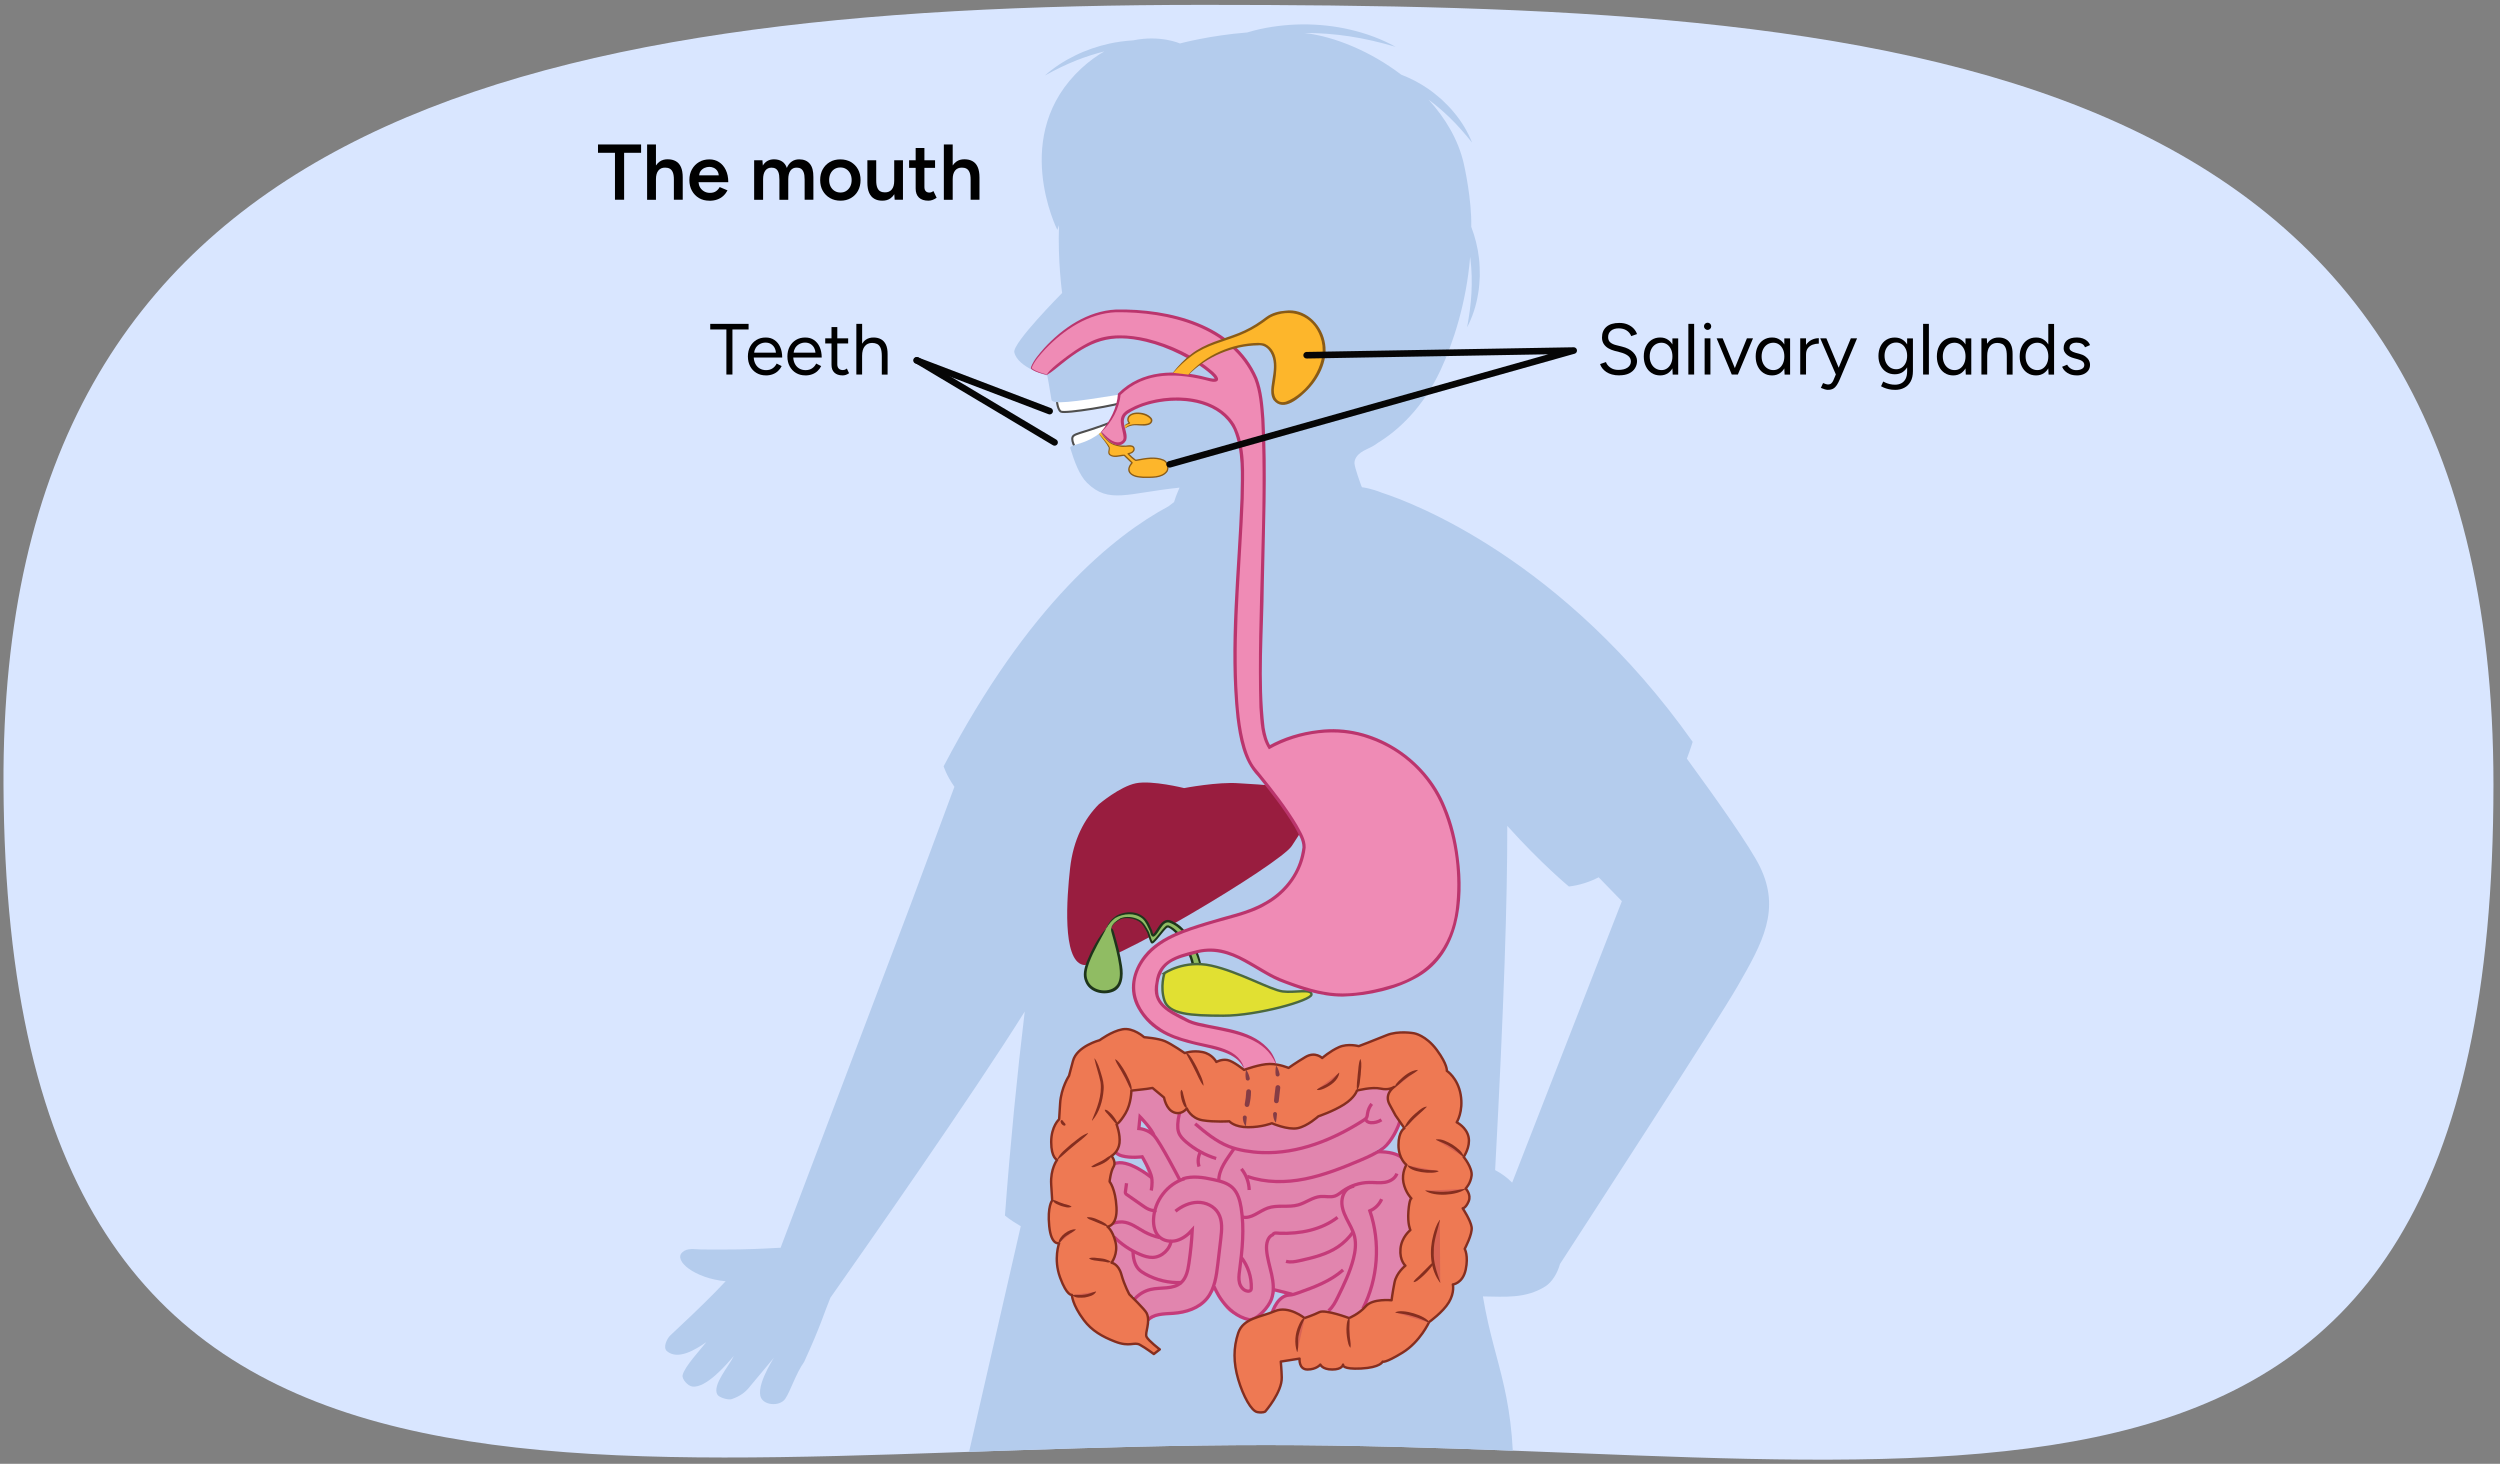 <?xml version="1.0" encoding="UTF-8"?><svg id="a" xmlns="http://www.w3.org/2000/svg" width="760" height="445" xmlns:xlink="http://www.w3.org/1999/xlink" viewBox="0 0 760 445"><rect x="0" y="0" width="760" height="445" fill="#808080" stroke="none"/><defs><clipPath id="b"><path d="M1.06,238.63c1.14,249.04,174.93,200.67,383.96,200.67s372.85,52.12,372.99-200.67C758.12,13.93,574.84,1.48,365.82,1.48S.14,37.28,1.06,238.63Z" fill="#d9e6ff"/></clipPath></defs><path d="M1.06,238.63c1.14,249.04,174.93,200.67,383.96,200.67s372.85,52.12,372.99-200.67C758.12,13.93,574.84,1.48,365.82,1.48S.14,37.28,1.06,238.63Z" fill="#d9e6ff"/><g clip-path="url(#b)"><path d="M327.48,137.16s-1.99-2.96-1.4-4.31,4.14-1.14,16.64-6.49c2.27.16,2.49,5.41,2.49,5.41l-17.73,5.4Z" fill="#fff" stroke="#4f4f4f" stroke-miterlimit="10" stroke-width=".64"/><path d="M321.23,120.92s.07,3.45,1.27,4.2,17.99-2.02,19.86-3.15-.67-5.17-.67-5.17l-20.46,4.12Z" fill="#fff" stroke="#4f4f4f" stroke-miterlimit="10" stroke-width=".64"/><path d="M535,263.44c-2.85-5.84-12.75-19.89-22.19-32.81,1.18-3.13,1.76-5.11,1.76-5.11-39.48-55.73-85.53-72.83-94.42-75.71-3.29-1.32-5.6-1.63-6.12-1.69-.09-.22-.18-.43-.28-.64,0,0-1.97-5.38-1.99-6.68-.02-1.3.86-2.46,1.92-3.22,1.06-.75,2.3-1.2,3.45-1.82.62-.33,1.2-.72,1.75-1.14,6.05-3.7,13.72-10.57,19.13-22.28,3.64-7.87,7.74-19.99,8.92-34.26.03.24.07.48.09.72.41,3.41.48,6.85.3,10.3-.17,3.46-.69,6.9-1.32,10.41,1.65-3.16,2.78-6.63,3.34-10.19.34-1.78.42-3.59.52-5.39,0-1.81-.04-3.62-.25-5.43-.37-3.27-1.18-6.49-2.35-9.55.2-8.27-2.14-18.64-2.27-19.22-1.66-7.22-5.57-13.79-10.7-19.43,2.18,1.6,4.24,3.36,6.2,5.24,2.51,2.39,4.77,5.03,7.02,7.8-1.31-3.32-3.2-6.44-5.53-9.19-1.12-1.42-2.44-2.66-3.74-3.92-1.37-1.19-2.77-2.34-4.27-3.36-2.49-1.7-5.19-3.09-8.01-4.18-9.26-7.05-20.24-11.62-29.46-12.67,4.56-.02,9.13.34,13.66,1.01,4.73.72,9.42,1.82,14.09,3.2-4.26-2.38-8.92-4.08-13.71-5.2-4.79-1.14-9.73-1.64-14.67-1.62-4.93.07-9.87.65-14.64,1.87-.7.18-1.39.39-2.09.59-11.48.91-20.43,3.34-20.43,3.34,0,0-5.93-2.65-14.18-.95-2.43.15-4.85.47-7.23.98-3.62.81-7.16,2-10.48,3.64-3.32,1.62-6.45,3.64-9.18,6.09,3.2-1.79,6.45-3.38,9.8-4.7,2.71-1.05,5.48-1.94,8.29-2.65-2.25,1.28-4.57,2.95-6.91,5.09-21.99,20.23-7.39,49.18-7.39,49.18l.51-1.45c-.42,10.87.95,20.63.95,20.63,0,0-15.19,15.27-14.54,18.04,1.12,4.75,10.03,7.08,10.03,7.08,0,0,.76,3.96,1.26,7.32.23,1.49,6.31.76,20.45-1.51-2.11,15.87-15.29,14.42-14.73,16.23,1.23,3.97,2.74,8.23,5.09,10.54,6.62,6.52,12.21,3.13,28.13,1.47-.71,1.64-1.16,2.86-1.16,2.86-.19.51-.35,1.03-.51,1.54-.56.41-1.13.84-1.69,1.28-16.44,8.83-42.58,29.76-68.35,79.03,0,0,.74,2.59,3.27,6.24l-13.34,35.9-39.5,104.23c-.1,0-.2,0-.3,0-.04,0-6.65.41-12.31.5-2.77.04-8.61.07-11.41.02-2.22-.04-4.35-.56-5.88.88-2.71,2.53,3.76,7.89,13.2,8.78-1.24,1.26-2.42,2.55-3.57,3.71-4.17,4.2-8.94,8.73-13.23,12.73-1.06.99-2.37,3.72-1.02,4.84,3.37,2.79,8.7-.52,11.94-2.78-1.69,2.2-6.67,7.49-7.21,10.06-.25,1.17,1.57,3.31,3.04,3.46,4.1.41,10.01-6.32,12.53-9.33-1.23,2.82-6.75,8.92-4.97,11.8.56.91,3.33,1.67,4.29,1.35,2.53-.86,4.26-2.07,5.8-4.12.14-.18,6.7-8.01,6.83-8.19,1.52-2.04-4.83,6.79-3.9,11.26.62,3,5.86,3.42,7.56.97,1.65-2.4,3.1-7.44,5.78-11.28,5.21-11.37,5.84-14.33,7.97-19.47,9.69-13.78,43.56-62.14,59.08-87.01-2.3,19.07-4.35,39.77-6.02,62.03,0,0,1.51,1.31,4.81,3.24l-18.43,80.45c8.63.63,17.27,1.27,25.9,1.93,17.06,1.31,34.11,2.68,51.16,4.07,0-.09.01-.19.02-.28,16.86.7,32.57.34,50.25,1.5,19.7,1.3,34.04-3.05,40.77-2.52,1.21-34.33-5.44-41.52-9.18-63.81,6.77.09,13.05.72,19.01-3.07,1.97-1.26,3.62-3.88,4.43-6.8,6.59-10.15,47.79-73.64,54.06-84.57,7.54-13.13,13.11-23.11,6.7-36.23ZM459.7,359.52c-1.48-1.5-3.26-2.81-5.18-3.81,2.7-50.18,3.73-82.55,3.69-104.41,0,0,0,0,0,0h0c0-.08,0-.16,0-.24,10.42,11.59,18.74,18.44,18.74,18.44,3.23-.38,6.24-1.37,9.05-2.8l7.05,7.26-33.35,85.55Z" fill="#b4cced"/><g id="c"><path d="M425.5,351.67c-1.89-1.35-7.94-1.35-7.94-1.35,0,0,5.86-3.47,7.18-6.36,1.32-2.89.54-14.55.54-14.55,0,0-4.79.77-8,0-3.21-.77-5.77,2.22-7.28,4.15-1.51,1.93-10.21,5.78-16.45,7.71-6.24,1.93-24.95-1.54-27.22-2.89-2.27-1.35-6.24-3.85-7.37-1.93-1.13,1.93-.67,2.62-.67,2.62,0,0-3-8.66-9.16-9.18-2.46-.21-5.86-.19-5.86-.19-1.7,2.31-5.29,9.25-5.1,15.8.19,6.55,5.1,6.55,5.1,6.55l3.97-.39,1.89,5.59s-6.43-4.24-9.07-3.85c-2.65.39-3.21,1.73-4.54,5.01-1.32,3.28-3.59,11.18-1.32,13.1,2.27,1.93,4.35,5.97,4.35,5.97,0,0-3.02,7.71-1.7,12.14s7.94,4.43,7.94,4.43c0,0-.38,2.12,1.13,4.24,1.51,2.12,3.4,3.28,3.4,3.28,0,0,3.21-2.31,4.35-2.12s6.62.19,10.96-2.7c4.35-2.89,4.92-5.97,4.92-5.97,0,0,1.7,7.71,5.86,8.86s5.67,2.31,8.7-.77c3.02-3.08,3.59-6.74,3.59-6.74l3.02.96-3.4,4.82-1.89,4.82,6.24.58,4.34-.85,15.5-.49s10.02-3.66,13.42-7.52c3.4-3.85,4.35-31.99,4.35-35.65s-1.89-5.78-3.78-7.13ZM350.28,344.73c-.76-.09-1.2-.8-1.91-1.1-.22-.09-.83-.16-1.03-.29-.62-.42-.99.53-1.13-.27-.2-1.18.09-2.41.36-3.55.14-.57,4.1,4.56,4.22,5.7.03.26-.27-.45-.52-.48Z" fill="#e185ae"/><path d="M358.63,358.66s-5.93-11.46-7.83-13.45c-1.91-1.99-4.59-2.15-4.59-2.15l.36-3.55s3.55,3.6,4.36,5.88" fill="none" stroke="#c53b7a" stroke-miterlimit="10"/><path d="M337.81,347.81s.46,2.79,3.19,3.56c2.74.77,6.23.3,6.23.3,0,0,2.58,4.35,2.89,6.37.3,2.01-.15,3.87-.15,3.87" fill="none" stroke="#c53b7a" stroke-miterlimit="10"/><path d="M360.12,358.31c-5.23,1.57-9.21,6.75-9.44,12.31-.08,1.89.3,3.92,1.62,5.26,1.37,1.39,3.53,1.74,5.39,1.24s3.46-1.76,4.76-3.21c-.18,3.42-.53,6.83-1.03,10.21-.31,2.1-.78,4.35-2.33,5.76-2.41,2.2-6.15,1.38-9.3,2.11-1.89.44-3.64,1.5-4.92,2.98" fill="none" stroke="#c53b7a" stroke-miterlimit="10"/><path d="M359.54,358.35c3.02-.94,6.22-.44,9.3.24,2.1.46,4.32.99,5.88,2.5,1.59,1.54,2.22,3.84,2.58,6.05,1.02,6.33.36,12.8-.48,19.16-.17,1.25-.33,2.54,0,3.76.33,1.22,1.29,2.35,2.53,2.45.35.03.74-.06.92-.36.1-.17.11-.38.12-.57.1-3.36-1.01-6.74-3.07-9.37" fill="none" stroke="#c53b7a" stroke-miterlimit="10"/><path d="M357.34,368.21c1.93-1.55,4.29-2.66,6.75-2.7,2.46-.04,5.01,1.14,6.27,3.29,1.34,2.28,1.07,5.14.76,7.78-.3,2.55-.6,5.1-.9,7.65-.43,3.67-.95,7.55-3.23,10.41-2.45,3.07-6.5,4.35-10.38,4.61-2.81.19-6.04.11-7.9,2.27" fill="none" stroke="#c53b7a" stroke-miterlimit="10"/><path d="M344.41,380.34c.08,1.93.41,3.99,1.68,5.42.58.65,1.32,1.12,2.08,1.54,3.36,1.87,7.24,2.78,11.07,2.59" fill="none" stroke="#c53b7a" stroke-miterlimit="10"/><path d="M338.69,376.04c2.27,2.26,4.97,4.07,7.91,5.31,1.21.51,2.49.93,3.79.9,2.81-.06,5.39-2.48,5.69-5.33" fill="none" stroke="#c53b7a" stroke-miterlimit="10"/><path d="M337.22,372.19c1.31-.4,2.65-.8,4.02-.71,2.44.16,4.49,1.82,6.65,3,1.45.79,3,1.37,4.6,1.73" fill="none" stroke="#c53b7a" stroke-miterlimit="10"/><path d="M342.47,359.7c-.11.85-.22,1.69-.34,2.54-.02.17-.04.34.02.5.07.19.24.31.4.42,1.55,1.09,3.1,2.17,4.66,3.26.63.44,1.28.89,1.99,1.2.51.22,1.06.36,1.61.42.12.01.27.05.3.17s-.23.13-.17.03" fill="none" stroke="#c53b7a" stroke-miterlimit="10"/><path d="M359.62,335.77c-.95,1.87-1.5,3.95-1.58,6.06-.03.81,0,1.64.27,2.4.41,1.19,1.33,2.11,2.27,2.92,2.67,2.29,5.79,4.01,9.13,5.04" fill="none" stroke="#c53b7a" stroke-miterlimit="10"/><path d="M365.17,349.83c-.93,1.38-1.18,3.22-.65,4.81" fill="none" stroke="#c53b7a" stroke-miterlimit="10"/><path d="M363.32,341.63c3.15,2.66,6.38,5.36,10.2,6.87,1.6.63,3.27,1.04,4.95,1.34,1.73.3,3.48.49,5.23.55,10.94.4,21.61-3.9,30.86-9.86.33-.21.67-.44.87-.78.21-.37.24-.81.3-1.23.16-1.07.6-2.1,1.28-2.94" fill="none" stroke="#c53b7a" stroke-miterlimit="10"/><path d="M415.29,340.22c-.05.67.76,1.04,1.42,1.08,1.14.07,2.29-.24,3.25-.87" fill="none" stroke="#c53b7a" stroke-miterlimit="10"/><path d="M425.78,339.91c-.46,2.74-2.93,7.28-5.1,8.97-2.17,1.69-4.71,2.8-7.23,3.87-5.44,2.3-10.97,4.5-16.75,5.65-5.78,1.15-11.88,1.2-17.46-.75,0,0-.02,0-.03,0" fill="none" stroke="#c53b7a" stroke-miterlimit="10"/><path d="M377.38,355.33c1.46,1.79,2.31,4.1,2.38,6.43" fill="none" stroke="#c53b7a" stroke-miterlimit="10"/><path d="M377.63,369.96c2.69.73,5.1-1.76,7.73-2.7,2.96-1.06,6.29-.12,9.31-.97,2.34-.65,4.37-2.35,6.79-2.55,1.47-.12,3,.33,4.4-.16.83-.29,1.52-.89,2.24-1.41,2.35-1.7,5.2-2.65,8.08-2.7,1.59-.03,3.19.22,4.77-.03s3.18-1.14,3.71-2.67" fill="none" stroke="#c53b7a" stroke-miterlimit="10"/><path d="M369.08,390.97c0,.26,3.24,8.57,10.65,10.22,2.49.12,5.96-3.88,6.81-6.28.85-2.4.57-5.05.03-7.53-.54-2.48-1.35-4.93-1.53-7.47-.13-1.76.27-3.88,1.87-4.56.42-.74,1.22-.47,2.06-.44,6.21.22,12.69-1.01,17.64-4.83" fill="none" stroke="#c53b7a" stroke-miterlimit="10"/><path d="M390.95,383.44c1.34.39,2.78.1,4.15-.2,4.06-.9,8.2-1.88,11.67-4.22,1.79-1.21,3.35-2.76,4.59-4.54" fill="none" stroke="#c53b7a" stroke-miterlimit="10"/><path d="M386.59,400.33c-.11.07-.21.13-.32.2.75-2.96,2.54-6.67,5.7-6.83.95-.05,1.87-.37,2.77-.7,4.8-1.72,9.74-3.52,13.56-6.94" fill="none" stroke="#c53b7a" stroke-miterlimit="10"/><path d="M403.87,398.47c1.33-1.11,2.13-2.73,2.9-4.3,1.83-3.74,3.66-7.51,4.68-11.56.55-2.16.85-4.45.35-6.63-.46-2-1.58-3.77-2.49-5.61-.91-1.84-1.66-3.89-1.29-5.92.36-2.02,1.47-3.48,3.63-3.87" fill="none" stroke="#c53b7a" stroke-miterlimit="10"/><path d="M420.02,364.54c-.69,1.59-2,2.9-3.58,3.56,3.29,9.65,2.5,20.67-2.13,29.74" fill="none" stroke="#c53b7a" stroke-miterlimit="10"/><path d="M375.15,349.16c-2.16,3.32-4.72,6.13-4.66,10.12" fill="none" stroke="#c53b7a" stroke-miterlimit="10"/><path d="M350.12,358.04s-7.39-6.12-11.47-4.21" fill="none" stroke="#c53b7a" stroke-miterlimit="10"/><line x1="392.8" y1="393.45" x2="387.19" y2="392.05" fill="none" stroke="#c53b7a" stroke-miterlimit="10"/><path d="M427.32,353.32s-1.02-3.31-8.66-3.19" fill="none" stroke="#c53b7a" stroke-miterlimit="10"/></g><path id="d" d="M334.09,244.46c-4.4,4.4-7.82,10.75-8.79,19.54-.98,8.79-2.44,27.84,3.91,29.31s60.08-30.77,63.5-36.15c3.42-5.37,6.35-8.79,4.88-13.68-1.47-4.88-14.65-4.88-21-5.37-6.35-.49-16.61,1.47-16.61,1.47,0,0-9.77-2.44-14.65-1.47-4.88.98-11.23,6.35-11.23,6.35Z" fill="#991d3f"/><path id="e" d="M337.9,282.15c.06-1.39,2.84-2.9,2.84-2.9,0,0,2.47-.99,5.36.51,1.21.52,2.08,2.08,2.94,3.69.13.25.92,3.11,1.2,3.1.54-.02,2.11-2.24,2.32-2.45.81-.85,1.4-1.79,2.1-2.37.16-.13.57-.09.57-.09.52.27.99.52,1.38.79.77.54,1.43,1.33,2.06,2.16,1.29,1.65,2.22,3.46,2.98,5.36.38.94.71,1.9.94,2.86.22.94.38,1.95.25,2.74-.33,1.51-1.98,3.17-3.59,4.34l-4.6,3.35,5.64-1.7c2.15-.65,4.56-1.07,6.91-1.31,2.37-.22,4.78-.24,7.14-.02,2.36.23,4.7.78,6.99,1.44,2.28.7,6.76,2.56,6.76,2.56h.05c2.31.28,2.46-.16.2-.61-2.07-1.2-4.26-2.2-6.55-3.04-2.31-.83-4.71-1.52-7.22-1.86-2.51-.36-5.04-.42-7.56-.24-1.22.09-2.42.22-3.62.41.73-.85,1.39-1.8,1.62-3.04.17-1.27-.06-2.35-.31-3.42-.27-1.07-.63-2.09-1.05-3.1-.84-1.99-1.96-3.96-3.39-5.69-.7-.86-1.46-1.77-2.57-2.48-.55-.35-1.11-.6-1.61-.84l-.21-.1c-.13-.05-.24-.11-.39-.13-.28-.08-.6-.06-.87,0-.53.14-.85.39-1.11.61-.96.91-2.49,3.91-2.97,3.7s-.56-1.29-.58-1.33c-.09-.15-.94-2.11-1.62-3.12-1.93-2.88-6.54-2.93-9.58-.97-.31.17-1.26,1.33-1.45,1.56-.37.47-.77,1.07-.97,1.57-.06.17-7.43,10.86-6.38,15.15,1.23,4.99,6.89,4.78,8.86,3.47,1.97-1.3,2.46-3.69,1.72-8.03-.74-4.34-2.65-10.54-2.65-10.54" fill="#90bc63"/><g id="f"><path d="M336.4,282.12c-1.85,3.51-3.92,6.86-5.29,10.51-.63,1.74-1.22,3.67-.42,5.44,1.26,3.43,7.08,4.14,9.03,1.12.91-1.54.79-3.6.56-5.49-.48-3.37-1.4-6.73-2.32-10.02-.14-.47-.29-.94-.12-1.51,0,0,.1-.03.1-.03.46.38.59.85.73,1.33.96,3.33,1.91,6.67,2.43,10.12.51,2.93.26,7.03-3.15,8.04-2.99.97-6.85-.11-8.04-3.23-.88-1.94-.26-4.16.45-6.04,1.5-3.63,3.48-7.49,6.03-10.23h0Z" fill="#1e351b"/></g><g id="g"><path d="M363.76,298.86s-.36.09-.36.09c-.07.02-.12-.08-.07-.13,2.72-3.06.98-7.24-.49-10.49-1.63-3.23-3.87-6.65-7.42-7.87-.97-.27-1.84.57-2.33,1.34-.79.97-1.2,2.18-2.3,2.92-.84.23-1.12-1.15-1.15-1.54,0,.02.02.05.03.06v-.02s-.03-.03-.03-.03l-.1-.2c-.63-1.29-1.21-2.83-2.26-3.75-2.24-1.86-5.79-1.59-8.26-.17-1.05.79-2,1.89-2.61,3.06,0,0-.09-.03-.09-.03.87-2.1,2.54-3.89,4.81-4.43,3.59-1.03,7.13.25,8.51,3.9.17.34.46.96.62,1.3.14.33.13.94.4,1.18-.04-.03-.13,0-.12,0,.34-.29.67-.82.99-1.29,1.39-2.24,2.73-4.19,5.43-2.41,1.35.59,2.5,1.67,3.38,2.81,2.44,3,4.24,6.58,4.9,10.41.42,1.95-.33,4.04-1.8,5.37,0,0-.07-.13-.07-.13l.37-.03v.09h.01Z" fill="#1e351b"/></g><g id="h"><path d="M337.86,282.15c.21-1.44,1.69-2.28,2.81-3.02,1.78-.66,3.91-.41,5.52.42,1.59.78,2.26,2.37,3.08,3.76.4,1,.6,1.98,1.06,2.91.02.04.04.06.05.09.02.02-.06-.06-.11-.05-.1,0-.02,0,.01-.04,1.55-1.38,2.6-3.31,4.14-4.72.22-.2.59-.2.82-.18,2.3.94,3.81,3.02,5.07,5.07,1.49,2.84,3.14,6,2.83,9.31-.42,1.51-1.58,2.66-2.69,3.63-.92.77-1.89,1.4-2.83,2.09-.9.53-1.92,1.62-2.97,1.85,0,0-.05-.07-.05-.07.32-.55.8-.88,1.27-1.22,2.19-1.73,4.95-3.21,6.31-5.71.54-.93.3-2.06.08-3.18-.53-2.21-1.45-4.37-2.59-6.34-.99-1.87-2.98-4.11-4.51-4.79-.12-.01-.28,0-.33.02-1.46,1.37-2.54,3.19-4.03,4.58-.23.15-.29.28-.66.27-.28-.11-.25-.19-.35-.33-.45-.93-.68-2.01-1.02-2.94-.72-1.3-1.46-2.94-2.79-3.59-1.55-.84-3.57-1.12-5.2-.59-1.1.67-2.56,1.42-2.87,2.77,0,0-.08,0-.08,0h0Z" fill="#1e351b"/></g><path id="i" d="M443.25,263.33c-2.22-25.07-15.47-35.63-28.44-39.74-9.81-3.11-21.63-.66-28.92,3.56-3.57-4.9-2.86-21.97-2.3-45.09.95-39.47,1.45-59.86-2.01-67.44-5.87-12.89-20.91-20.13-41.61-20.11-15.09.01-27.33,16.54-26.39,17.54s4.65,1.88,4.65,1.88c0,0,10.18-9.49,17.13-10.96,15.89-3.36,35.04,10.44,34.45,12.38-.59,1.93-17.03-7.4-29.54,4.53-.4,6.36-5.45,11.44-5.45,11.44,0,0,3.73,5.13,6.49,3.2,2.52-1.77-2.31-6.6,1.24-9.1,6.99-4.93,23.41-6.57,30.92,1.87,6.51,7.3,4.07,23.16,2.45,55.79-1.72,34.59,1.75,46.52,5.47,50.94,3.72,4.42,15.64,19.18,15.07,23.63-1.14,8.96-7.05,16.29-18.33,19.89-10.64,3.4-24.06,5.58-29.99,13.26-7.28,9.43-2.21,17.69,4.23,22.11,10.95,7.51,29.88,2.55,25.46,18.66.48,6.44,11.78,9.17,10.64-5.2-1.14-14.38-21.69-13.01-27.43-16.07-4.98-2.65-9.73-4.45-9.48-9.64.41-8.33,4.82-9.38,12.46-11.34,10.19-2.61,17.71,5.83,25.91,8.92,12.6,4.74,18.55,5.62,31.44,2.26,13.12-3.42,24.1-12.08,21.88-37.15Z" fill="#ef8bb5"/><path id="j" d="M353.98,295.86s5.99-4.15,14.29-2.3c8.3,1.84,17.97,7.37,21.66,7.84s8.76-.92,8.76.92-16.59,6.45-26.73,6.45-16.59-.46-17.97-4.61c-1.38-4.15,0-8.3,0-8.3Z" fill="#e1e032" stroke="#4c693e" stroke-miterlimit="10" stroke-width=".74"/><path d="M341.84,129.45c.56-.48.88-.57,1.56-.84-.64-.41-.66-1.42-.19-2.02s1.27-.85,2.03-.93c1.34-.14,2.73.18,3.88.88.54.33,1.08.88.95,1.5-.11.5-.63.81-1.12.95-1.13.32-2.32.13-3.49.08s-2.54.34-3.4,1.14" fill="#fdb62b"/><path d="M341.82,129.42c.38-.48.99-.76,1.52-.98l-.03.32c-.83-.53-.78-1.76-.16-2.42.62-.67,1.52-.87,2.33-.93,1.66-.05,3.45.32,4.59,1.66.69.89-.08,1.93-1.03,2.13-1.6.48-3.24-.13-4.81.15-.76.13-1.51.41-2.15.88l-.04-.04c1.81-2.08,4.61-.85,6.87-1.42.67-.17,1.26-.77.76-1.42-.95-1.09-2.72-1.54-4.16-1.48-.76.04-1.55.23-2.04.76-.47.49-.52,1.44.03,1.83.12.07.1.27-.03.32-.57.19-1.11.34-1.61.69,0,0-.04-.05-.04-.05h0Z" fill="#8a5b16"/><path d="M334.68,131.43c.69,1.18,2.3,3.05,3.57,3.56,1.34.54,3.19.84,4.62.61.67-.11,1.53-.07,1.8.54.2.43-.03.97-.41,1.26s-.85.42-1.32.53c1.17,1.27,2.23,1.97,2.23,1.98.11.09.94-.15,1.08-.18,1.82-.3,3.67-.57,5.52-.37.83.09,1.67.27,2.34.78.72.55.96,1.48.87,2.33-.16,1.54-1.96,2.2-3.34,2.4-1.69.24-3.54.32-5.23.11-1.13-.14-2.5-.5-3.07-1.55-.56-1.04.19-1.94.79-2.77l-2.39-2.31s-1.45.31-3.08.33c-.65,0-1.39-.31-1.56-.93-.14-.53.17-1.08.11-1.63-.07-.69-3.16-4.21-3.16-4.21" fill="#fdb62b"/><path d="M334.71,131.41c.66,1.02,1.5,1.93,2.43,2.7,1.38,1.14,3.35,1.39,5.1,1.35.57-.03,1.22-.24,1.9-.02.78.18,1.06,1.17.58,1.78-.42.61-1.13.77-1.71.92l.1-.34c.65.7,1.36,1.35,2.13,1.9,0,.05.16.01.31-.01,2.71-.49,5.6-1.1,8.26.02,1.29.61,1.78,2.36,1.13,3.63-1.64,2.27-4.93,1.91-7.41,1.96-1.28-.1-2.69-.18-3.8-1.08-1.35-1.1-.66-2.59.25-3.67,0,0,.02.27.02.27l-2.39-2.31.19.05c-1.47.15-3.25.82-4.53-.2-.67-.59-.17-1.54-.2-2.24-.75-1.52-1.99-2.83-3.02-4.18.71.51,1.37,1.5,2.03,2.21.47.62,1,1.15,1.3,1.9.13.7-.42,1.54.15,2.05,1.1.92,3.14,0,4.37.11,0,0,2.39,2.31,2.39,2.31.07.07.08.19.02.27-.38.52-.78,1.03-.91,1.6-.21,2.08,2.54,2.41,4.15,2.5,2.29-.04,5.53.28,7.03-1.75.51-1.02.16-2.57-.96-3.06-2.45-1.05-5.43-.45-7.98.02-.15.02-.27.06-.44.04-.91-.52-1.65-1.3-2.39-2.05-.11-.11-.05-.31.1-.34.58-.14,1.18-.31,1.47-.75.33-.44.17-1.03-.37-1.16-1.09-.19-2.46.22-3.62-.09-1.2-.21-2.49-.56-3.41-1.44-.86-.82-1.89-1.88-2.26-2.9h0Z" fill="#8a5b16"/><g id="k"><path d="M447.37,373.04c-.3-2.1-2.71-5.71-2.71-5.71,0,0,.9,0,1.8-2.1.9-2.1-.9-3.91-.9-3.91,0,0,1.5-1.5,1.8-3.91.3-2.41-2.41-5.71-2.41-5.71,0,0,2.1-3.01,1.5-6.01-.6-3.01-3.61-4.51-3.61-4.51,0,0,2.1-3.31,1.2-8.42-.9-5.11-4.21-7.22-4.21-7.22,0,0,.3-1.8-3.01-6.31-3.31-4.51-6.92-5.11-6.92-5.11,0,0-4.81-.9-8.42.6-3.61,1.5-8.42,3.31-8.42,3.31,0,0-3.31-.9-6.01.3-2.71,1.2-5.11,3.31-5.11,3.31,0,0-2.1-2.1-5.11-.3-3.01,1.8-5.11,3.31-5.11,3.31,0,0-2.71-1.2-5.71-1.2s-7.82,1.8-7.82,1.8c0,0-3.31-2.71-5.11-3.01-1.8-.3-3.31.6-3.31.6,0,0-1.2-2.41-4.21-3.01-3.01-.6-5.41.3-5.41.3,0,0-3.91-2.71-6.01-3.61-2.1-.9-6.31-1.2-6.31-1.2,0,0-3.31-3.01-6.61-2.41-3.31.6-6.92,3.31-6.92,3.31,0,0-6.92,1.8-8.12,6.31l-1.2,4.51s-2.41,3.61-2.71,8.42l-.3,4.81s-2.41,2.1-2.41,6.92,1.8,5.41,1.8,5.41c0,0-2.1,2.71-1.8,7.52l.3,4.81s-1.5,1.8-.9,7.82c.6,6.01,3.02,5.17,3.02,5.17,0,0-1.81,4.76.29,10.47,2.1,5.71,3.58,5.25,3.58,5.25,0,0,.03,2.87,3.64,7.68,2.38,3.18,5.58,5.01,9.41,6.5,4.62,1.81,5.83,0,7.64,1,1.81,1,4.22,2.81,4.22,2.81l1.81-1.41s-3.42-2.61-4.02-3.82c-.6-1.21,1.3-4.5.03-7.2-.52-1.12-5.26-5.71-5.26-5.71,0,0-1.5-2.71-2.41-6.01-.9-3.31-3.01-3.61-3.01-3.61,0,0,2.1-2.71,1.2-6.31-.9-3.61-2.44-4.66-2.44-4.66,0,0,3.05-.15,2.75-5.86-.3-5.71-2.1-7.82-2.1-7.82,0,0,.3-3.01,1.2-4.51.9-1.5-.6-3.31-.6-3.31,0,0,2.1-1.2,2.41-3.91.3-2.71-.9-5.71-.9-5.71,0,0,.9-.3,2.71-3.31,1.8-3.01,1.8-6.92,1.8-6.92,1.92-.27,4.24-.38,6.43-.81.6.5,3.5,2.91,3.5,2.91,0,0,.6,3.61,3.01,4.51,2.41.9,3.91-1.2,3.91-1.2,0,0,1.2,3.01,4.81,3.61,3.61.6,8.12.3,8.12.3,0,0,1.5,1.8,5.71,1.8s7.22-1.2,7.22-1.2c0,0,4.81,2.1,7.82,1.5,3.01-.6,6.31-3.61,6.31-3.61,0,0,4.51-1.5,7.82-3.61,3.31-2.1,3.91-4.21,3.91-4.21,0,0,4.51-1.2,7.22-.6,2.33.52,3.76-.29,4.11-.53-.52.37-3.03,2.37-1.41,5.35l1.8,3.31,2.71,3.91s-1.8.9-1.8,5.11,2.41,6.01,2.41,6.01c0,0-1.5,2.41-.9,5.41.6,3.01,2.41,4.81,2.41,4.81,0,0-.6,0-.9,3.91-.3,3.91.6,5.71.6,5.71,0,0-2.71,2.1-3.01,5.71-.3,3.61,1.5,5.11,1.5,5.11,0,0-2.71,2.1-3.31,5.11-.6,3.01-.9,5.41-.9,5.41,0,0-5.71-.6-7.82,1.8-2.1,2.41-5.11,3.61-5.11,3.61,0,0-7.22-2.71-9.02-1.8-1.8.9-4.51,1.8-4.51,1.8,0,0-4.81-3.91-9.02-2.1-4.21,1.8-9.62,2.1-11.13,6.61-1.5,4.51-1.5,9.02,0,14.13,1.5,5.11,4.01,9.65,5.82,9.95,1.8.3,2.39-.18,2.39-.18,0,0,5.14-5.88,5.02-10.37-.06-2.4-.3-4.81-.3-4.81l5.71-.9s-.3,3.31,2.41,3.31,3.91-1.5,3.91-1.5c0,0,.6,1.5,3.61,1.5s3.27-1.37,3.3-1.48c-.05.18-.19,1.46,5.42,1.18,6.01-.3,6.61-2.1,6.61-2.1,0,0,.6.6,6.01-2.71,5.41-3.31,8.12-9.32,8.12-9.32,0,0,4.21-3.01,6.01-6.01,1.8-3.01,1.2-5.41,1.2-5.41,0,0,3.01-.3,3.91-4.51.9-4.21-.3-6.31-.3-6.31,0,0,2.41-4.51,2.1-6.61Z" fill="#ee7953" stroke="#852e1f" stroke-linejoin="round" stroke-width=".74"/><path d="M321.45,352.51c1.38-2.04,7.22-6.66,9.3-7.98" fill="#d96354"/><path d="M321.41,352.47c.79-2,2.67-3.17,4.16-4.59,1.66-1.23,3.14-2.75,5.15-3.41,0,0,.06.09.06.09-1.17,1.38-3.28,2.79-4.64,4.01-1.63,1.26-2.98,2.72-4.64,3.96,0,0-.09-.06-.09-.06h0Z" fill="#852e1f"/><path d="M322.66,340.52c.3.93.44.98,1.22,1.56" fill="#d96354"/><path d="M322.71,340.5c.52.06.45.41.72.64.16.26.71.52.41.98-.34.17-.46.05-.62-.03-.34-.15-.69-.56-.76-.93-.04-.19-.15-.34.14-.62l.1-.03h0Z" fill="#852e1f"/><path d="M343.91,331.46c-.37-2.6-3.3-7.38-4.89-9.46" fill="#d96354"/><path d="M343.86,331.47c-.87-1.59-1.4-3.2-2.34-4.74-.79-1.62-1.94-2.97-2.54-4.7,1.33.01,6.03,8.41,4.88,9.44h0Z" fill="#852e1f"/><path d="M338.02,351.2c-.83.71-2.01,1.64-2.98,2.16-.66.36-1.35.66-2.05.94-.27.11-.55.21-.82.32-.07.03-.18.04-.22-.03s.14-.09.09-.03" fill="#d96354"/><path d="M338.06,351.24c-1.04,1.93-3.34,2.82-5.3,3.52-.28.03-.77.24-.93-.13-.03-.16.1-.23.21-.19.07,0,.12.12.06.16,0,0-.09-.06-.09-.06,0,0-.02,0-.01.04.02.03.03.03.03.04,0,.01,0,.02.01.02.04.02.07-.11.04-.15-.03-.05,0-.05.05-.11.87-.57,1.85-.96,2.76-1.44,1.1-.5,1.86-1.47,3.1-1.77,0,0,.07.08.07.08h0Z" fill="#852e1f"/><path d="M339.54,341.6c-.97-1.57-2.44-3.3-3.68-4.22" fill="#d96354"/><path d="M339.5,341.63c-.56-.2-.76-.6-1.07-.95-.53-.62-1.25-1.49-1.79-2.09-.31-.34-.65-.61-.81-1.16l.06-.09c.59.01.95.37,1.31.68.73.63,1.35,1.37,1.88,2.18.25.41.57.78.51,1.37l-.09.06h0Z" fill="#852e1f"/><path d="M320.03,364.83c1.58,1.17,3.7,1.8,5.66,2.01" fill="#d96354"/><path d="M320.07,364.78c1.09.11,1.79.75,2.81.99.95.42,1.93.37,2.83,1.01,0,0-.01.11-.01.11-1.05.44-2.08-.02-3.1-.27-.95-.42-2.12-.69-2.59-1.75,0,0,.07-.09.07-.09h0Z" fill="#852e1f"/><path d="M321.84,377.89c.52-.9.7-1.33,1.69-2.22.99-.89,2.22-1.48,3.49-1.89" fill="#d96354"/><path d="M321.79,377.86c0-1.99,3.32-4.39,5.21-4.13,0,0,.03.1.03.1-1.24,1.09-2.71,1.42-3.97,2.89-.37.37-.57.89-1.18,1.2l-.09-.05h0Z" fill="#852e1f"/><path d="M326.03,393.72c2.1.76,5.42.33,7.16-1.07" fill="#d96354"/><path d="M326.05,393.67c1.28-.16,2.37.15,3.62-.11,1.27-.1,2.23-.67,3.48-.95,0,0,.07.08.07.08-.66,1.23-2.19,1.48-3.42,1.75-1.26.08-2.78.29-3.79-.67,0,0,.04-.1.04-.1h0Z" fill="#852e1f"/><path d="M337.62,383.59c-1.33-.19-1.48-.44-2.33-.54-1.38-.17-2.77-.33-4.15-.5" fill="#d96354"/><path d="M337.61,383.65c-.59.29-1.19.08-1.71-.05-.43-.11-1.11-.15-1.56-.2-1.1-.23-2.23-.11-3.22-.78,0,0,.01-.11.01-.11,1.12-.42,2.19-.04,3.31,0,.51.08,1.21.13,1.68.32.53.22.99.27,1.49.71l-.02.11h0Z" fill="#852e1f"/><path d="M336.61,372.68c-2.28-1.33-4-1.94-6.16-2.57" fill="#d96354"/><path d="M336.58,372.72c-.66.04-1.11-.27-1.62-.49-1.01-.44-2.01-.85-3.04-1.26-.51-.2-1.05-.34-1.49-.82l.03-.1c1.68-.2,3.39.75,4.86,1.47.49.29,1.02.51,1.32,1.11l-.05.09h0Z" fill="#852e1f"/><path d="M331.98,340.63c2.17-3.7,3.17-6.72,3.09-11.01-.02-1.15-1.78-6.8-2.33-7.81" fill="#ee7953"/><path d="M331.94,340.6c1.52-3.74,3.17-7.53,2.61-11.65-.48-2.4-1.35-4.72-1.85-7.12,0,0,.1-.05.1-.05,1,1.4,1.44,3.01,1.93,4.59.51,1.6.94,3.29.77,4.99-.25,3.31-1.24,6.76-3.46,9.3,0,0-.09-.06-.09-.06h0Z" fill="#852e1f"/><path d="M360.48,320.01c1.51,1.11,4.66,8.22,5.34,9.97" fill="#d96354"/><path d="M360.52,319.97c1,.4,1.47,1.34,1.99,2.12.51.82.95,1.66,1.39,2.51.76,1.76,1.8,3.41,1.99,5.36,0,0-.1.04-.1.04-1.08-1.3-1.87-3.52-2.69-5-.8-1.71-1.75-3.28-2.64-4.95,0,0,.06-.09.06-.09h0Z" fill="#852e1f"/><path d="M360.7,336.81c-.9-1.42-1.45-3.81-1.55-5.49" fill="#d96354"/><path d="M360.66,336.83c-.57-.22-.75-.73-.96-1.17-.42-.9-.66-1.87-.77-2.85-.05-.49-.14-.98.17-1.49h.11c.37.44.4.9.51,1.36.22.91.45,1.81.73,2.69.14.45.37.82.31,1.41l-.09.06h0Z" fill="#852e1f"/><path d="M400.35,331.27c2.81-.77,5.5-2.51,6.73-5.15" fill="#d96354"/><path d="M400.34,331.22c1.18-.92,2.54-1.22,3.68-2.16,1.25-.8,1.93-1.94,3.02-2.95,0,0,.1.05.1.05-.31,2.31-2.61,3.83-4.56,4.74-.69.28-1.4.6-2.2.44,0,0-.03-.11-.03-.11h0Z" fill="#852e1f"/><path d="M412.6,331.35c.35-1.37.92-7.94.95-9.35" fill="#d96354"/><path d="M412.55,331.34c-.27-1.39.15-3.29.2-4.69.22-1.39.17-3.34.75-4.65,0,0,.11,0,.11,0,.49,1.57.08,3.14.04,4.73-.27,1.57-.12,3.22-.99,4.64,0,0-.11-.03-.11-.03h0Z" fill="#852e1f"/><path d="M424.2,330.56c-.22-.16.51-.82.69-1.03,1.68-1.85,3.78-3.31,6.1-4.24" fill="#d96354"/><path d="M424.17,330.6c-.17-.08-.12-.29-.1-.38.19-.67.71-1.1,1.16-1.62,1.58-1.52,3.47-3.17,5.74-3.36,0,0,.04.1.04.1-1.1,1.04-2.44,1.5-3.56,2.47-1.13.8-2.11,1.89-3.21,2.7,0,0-.06.09-.06.09h0Z" fill="#852e1f"/><path d="M426.99,342.8c1.25-1.6,3.67-4.64,6.71-6.35" fill="#d96354"/><path d="M426.95,342.77c.81-2.16,2.83-3.9,4.59-5.33.64-.46,1.29-.95,2.14-1.04l.05.1c-1.61,1.68-3.45,2.97-4.97,4.77-.53.56-.97,1.19-1.73,1.57,0,0-.09-.07-.09-.07h0Z" fill="#852e1f"/><path d="M444.98,351.74c-1.61-2.49-5.49-4.91-8.44-5.28" fill="#d96354"/><path d="M444.93,351.77c-1.38-1.03-2.41-2.25-3.91-3.09-1.41-.97-2.95-1.4-4.49-2.17,0,0,.01-.11.01-.11,1.79-.31,3.45.7,4.95,1.52,1.39.99,3.05,2.03,3.53,3.79,0,0-.09.06-.09.06h0Z" fill="#852e1f"/><path d="M427.86,354.25c1.97,1.73,6.85,2.09,9.45,1.78" fill="#d96354"/><path d="M427.9,354.21c2.28.87,4.54,1.41,6.98,1.52.81.05,1.59,0,2.43.25v.11c-1.66,1.02-9.03.23-9.41-1.88h0Z" fill="#852e1f"/><path d="M445.42,361.45c-2.62,1.14-8.1,2-12.09.48" fill="#d96354"/><path d="M445.44,361.5c-2.56,1.95-9.47,2.38-12.13.48,0,0,.04-.1.04-.1,2.06.18,3.97.58,6.04.39,2.07-.02,3.95-.64,6.01-.87,0,0,.04.1.04.1h0Z" fill="#852e1f"/><path d="M437.71,370.86c-2.8,6.59-3.34,12.71.12,19.05" fill="#d96354"/><path d="M437.76,370.88c-.72,3.21-1.94,6.24-1.89,9.55-.2,3.31.95,6.34,2.01,9.45,0,0-.1.05-.1.05-3.09-4.05-3.35-9.72-2.05-14.49.43-1.61.95-3.22,1.93-4.6l.1.04h0Z" fill="#852e1f"/><path d="M429.74,389.73c1.86-1.27,4.65-4.17,6.05-5.94" fill="#d96354"/><path d="M429.71,389.69c.36-.7.92-1.09,1.42-1.58.75-.73,2.24-2.22,2.98-2.97.5-.5.93-1.04,1.64-1.38l.09.07c-.18.77-.68,1.3-1.13,1.85-.92,1.1-1.93,2.12-3.04,3.03-.56.44-1.09.96-1.89,1.07,0,0-.06-.09-.06-.09h0Z" fill="#852e1f"/><path d="M424.2,399c2.3-.53,8.75,1.35,10.32,3.11" fill="#d96354"/><path d="M424.19,398.95c2.03-1.21,9.37.96,10.37,3.13,0,0-.08.07-.08.07-1.65-.8-3.22-1.55-4.98-2.02-1.74-.57-3.47-.76-5.28-1.07,0,0-.02-.11-.02-.11h0Z" fill="#852e1f"/><path d="M410.2,400.59c-.85,2.57-.35,6.44.3,9.07" fill="#d96354"/><path d="M410.25,400.6c.11,1.56-.2,2.95-.01,4.5,0,1.55.5,2.97.31,4.54,0,0-.11.03-.11.03-.51-.67-.64-1.44-.79-2.2-.3-1.53-.43-3.1-.26-4.66.09-.77.17-1.6.76-2.24l.1.03h0Z" fill="#852e1f"/><path d="M396.68,400.59c-1.11.96-2.04,3.82-2.33,5.26-.29,1.44-.02,3.67,0,5.13" fill="#d96354"/><path d="M396.72,400.63c-.77,1.64-1.48,3.23-1.86,4.99-.5,1.73.07,3.58-.46,5.36,0,0-.11,0-.11,0-.88-2.69-.61-5.67.6-8.23.39-.82.79-1.8,1.75-2.21l.07.08h0Z" fill="#852e1f"/></g><g opacity=".75"><path d="M378.95,325.37c.5.74.77,1.55.97,2.37.08.33-.12.66-.45.74-.33.08-.66-.12-.74-.45,0-.02-.01-.05-.01-.07v-.05c-.11-.81-.14-1.62.05-2.51h0c.01-.06.06-.09.12-.08.03,0,.05.02.06.04Z" fill="#622840"/><path d="M380.31,331.85c0,1.39-.2,2.78-.51,4.11-.09.39-.47.64-.86.55-.38-.09-.62-.46-.55-.84.25-1.29.42-2.56.47-3.85.02-.4.36-.71.76-.69.39.02.69.34.69.73Z" fill="#622840"/><path d="M379.01,339.78l-.12,1.17c-.04.4-.07.8-.13,1.24,0,.05-.06.09-.11.08-.03,0-.05-.02-.07-.04-.53-.73-.75-1.62-.77-2.51,0-.33.26-.61.59-.61.33,0,.61.26.61.59,0,.02,0,.05,0,.08Z" fill="#622840"/></g><g opacity=".75"><path d="M388.09,324.12c.25.37.42.77.56,1.17.15.4.26.82.35,1.23.07.33-.14.66-.47.73-.33.07-.66-.14-.73-.47,0-.02,0-.05-.01-.07v-.06c-.05-.4-.07-.8-.05-1.22.02-.41.05-.83.17-1.28h0c.01-.06.07-.09.12-.08.02,0,.04.02.06.04Z" fill="#622840"/><path d="M389.2,330.68c-.13,1.36-.28,2.73-.46,4.08-.05.4-.42.67-.81.62-.39-.05-.66-.4-.63-.78v-.05c.13-1.33.27-2.65.45-3.97v-.08c.06-.4.43-.67.82-.62.39.05.66.4.63.78Z" fill="#622840"/><path d="M388.2,338.7c-.03.4-.08.79-.12,1.19-.05.4-.1.81-.18,1.24-.01.05-.06.09-.12.08-.03,0-.05-.02-.06-.04-.25-.38-.41-.79-.52-1.21-.11-.42-.18-.86-.19-1.29-.01-.33.25-.61.58-.62.33-.01.61.25.62.58,0,.02,0,.04,0,.06Z" fill="#622840"/></g><g id="l"><path d="M318.18,113.87c1.1-1.6,2.61-2.74,4.08-3.93,2.98-2.34,6.06-4.57,9.51-6.19,5.24-2.48,11.37-2.05,16.86-.8,7.36,1.85,14.4,5.14,20.18,10.13.55.56,1.14,1.05,1.44,1.86.34,1.41-1.53,1.18-2.28,1-9.63-2.57-19.75-3.25-27.43,4.21,0,0,.12-.27.12-.27-.37,4.38-2.7,8.44-5.81,11.46,0,0-.09-.09-.09-.09,2.7-3.3,4.85-7.27,5.1-11.58,7.14-7.28,17.64-7.48,26.92-4.96.79.16,1.83.47,2.57.4.06,0,.06-.04,0,.03-.04.07-.03.13-.04.07-.23-.52-.74-1-1.17-1.41-2.73-2.44-6-4.36-9.31-6.03-3.33-1.66-6.82-3-10.43-3.87-10.95-2.65-17.07-.14-25.63,6.71-1.48,1.15-2.84,2.42-4.51,3.36,0,0-.08-.09-.08-.09h0Z" fill="#bb356d"/></g><g id="m"><path d="M387.85,323.47c-3.09-7.85-12.37-9.32-19.7-10.8-2.62-.55-5.37-.87-7.77-2.18-5.07-2.6-10.62-5-9.09-11.89.67-6.57,6.41-8.27,11.85-9.57,2.61-.74,5.42-.9,8.09-.36,5.32,1.12,9.78,4.36,14.41,6.95,2.3,1.32,4.7,2.28,7.21,3.15,4.96,1.78,10.09,3.26,15.34,3.24,5.23,0,10.45-1.22,15.48-2.7,10.85-3.32,17.43-11.36,18.87-22.6,1.28-10.36,0-21.29-3.96-30.98-3.97-9.78-12.13-17.56-22.09-21.05-9.96-3.75-21.6-2.03-30.75,3.11-2.52-3.82-2.52-8.4-2.88-12.75-.84-29.2,2-58.45.55-87.63-.31-4.09-.61-8.29-2.09-12.14-6.92-15.9-26.19-20.51-42.06-20.35-8.34.33-15.79,5.29-21.45,11.16-1.54,1.7-3.21,3.45-4.11,5.58-.1.29.03.33.23.5,1.28.86,2.84,1.26,4.31,1.68,0,0-.03.14-.03.14-1.52-.39-3.09-.76-4.43-1.61-.12-.08-.21-.16-.33-.29-.11-.21-.04-.35-.02-.49.86-2.23,2.52-4.03,4.05-5.81,5.64-6.12,13.19-11.26,21.75-11.68,16.28-.32,35.92,4.47,42.99,20.8,1.53,3.96,1.84,8.25,2.16,12.44.89,16.71.11,33.41-.18,50.12-.11,14.55-1.46,29.22.23,43.7.35,2.01.8,4.08,1.86,5.69,0,0-.64-.13-.64-.13,4.7-2.65,9.95-4.19,15.28-4.79,16.21-2.09,32.56,8.39,38.54,23.41,2.11,4.94,3.33,10.2,3.98,15.5,1.71,12.86.17,28.79-12.15,36.05-6.93,4.04-15.15,5.82-23.12,6.08-6.8,0-13.2-2.28-19.41-4.71-3.68-1.57-7-3.91-10.49-5.78-4.53-2.58-9.8-4.1-14.9-2.51-3.66,1.04-7.92,1.72-9.97,5.18-1.17,2.16-1.62,4.92-1.2,7.35,1.08,3.88,5.35,5.26,8.62,7.11,1.12.65,2.34.98,3.62,1.29,7.55,1.8,16.76,2.15,21.86,8.85.77,1.12,1.36,2.36,1.67,3.66,0,0-.14.04-.14.04h0Z" fill="#bb356d"/></g><g id="n"><path d="M334.87,131.26c1.49,1.44,3.39,3.63,5.6,3.14.63-.23,1.09-.64,1.1-1.3-.16-3.31-2.69-6.47,1.77-8.77,9.33-5.23,25.88-5.35,31.98,4.74,3.61,6.83,2.85,15,2.78,22.45-.74,19.04-2.75,38.01-1.97,57.05.32,6.28.78,12.67,2.53,18.71.69,2.22,1.52,4.42,2.97,6.24,0,0,1.51,1.84,1.51,1.84,4.01,4.95,7.94,9.98,11.23,15.46,1.14,2.15,2.64,4.31,2.55,6.9-.84,7.32-5.53,13.84-11.96,17.34-4.82,3.01-12.7,4.5-18.07,6.22-6.27,1.94-13.03,3.98-17.6,8.91-7.04,7.8-4.83,16.94,3.7,22.52,2.59,1.7,5.6,2.71,8.64,3.5,5.44,1.71,14.46,1.77,16.49,8.25,0,0-.14.05-.14.05-4.37-9.05-24.07-3.38-32.2-17.98-3.04-5.39-1.7-11.39,1.98-16.07,2.54-3.18,6.14-5.38,9.81-6.95,5.1-2.15,12.8-4.28,18.2-5.78,3.05-.87,5.99-1.94,8.71-3.51,5.44-3.01,9.72-8.19,11.05-14.33.2-.75.29-1.53.42-2.29.03-2.23-1.38-4.34-2.42-6.29-3.25-5.41-7.17-10.43-11.15-15.34-4.56-4.76-5.69-11.56-6.49-17.83-2.4-22.17.43-44.5,1.22-66.66.11-6.99.64-14.37-2.1-20.93-3.96-8.03-14.31-9.64-22.39-8.34-3.46.57-6.89,1.6-9.79,3.55-.26.23-.55.43-.72.71-1.46,2.32,1.04,4.9.22,7.41-2.12,3.59-6.29-.22-7.61-2.55,0,0,.12-.08.12-.08h0Z" fill="#bb356d"/></g><path d="M356.6,113.33c9.75-11.86,17.45-7.95,28.34-16.47,2.13-1.66,5.07-2.15,7.77-2.03,5.71.25,10.02,6.22,9.82,11.93-.19,5.71-3.91,10.82-8.48,14.25-1.76,1.32-4.33,2.43-6.02,1.01-1.25-1.05-1.29-2.93-1.09-4.55.27-2.22.81-4.42.71-6.65s-.98-4.59-2.89-5.75c-2.16-1.32-15.48,0-23.44,8.82" fill="#fdb62b"/><path d="M356.56,113.29c1.65-2.06,3.45-4.03,5.58-5.63,4.2-3.32,9.58-4.49,14.44-6.43,2.42-.98,4.72-2.23,6.83-3.75l1.6-1.17c1.68-1.2,3.76-1.73,5.77-1.87,5.66-.8,10.67,3.8,11.86,9.13,1.29,5.4-1.31,10.92-4.97,14.77-2.43,2.47-7.44,7.18-10.54,3.25-.8-1.3-.74-2.79-.6-4.11.32-2.64,1.02-5.22.62-7.74-.37-2.43-1.97-5.05-4.68-4.75-7.77.13-15.59,3.36-21.1,8.91,0,0-.08-.07-.08-.07,5.24-5.98,13.26-9.45,21.21-9.6.65.05,1.46.07,2.07.32,4.79,2.44,3.41,8.81,2.77,13.02-.43,2.53.55,5.32,3.54,4.55,6.57-2.43,12.64-11.26,10.92-18.36-1.7-6.95-7.97-10.33-14.67-7.71-1.19.45-2.14,1.27-3.25,2.06-2.17,1.54-4.53,2.82-7,3.81-4.88,1.95-10.13,3-14.43,6.14-2.13,1.51-4.03,3.33-5.79,5.29,0,0-.08-.07-.08-.07h0Z" fill="#8a5b16"/><path d="M220.82,113.86v-13.71h-4.91v-1.69h11.66v1.69h-4.91v13.71h-1.85Z"/><path d="M232.81,114.12c-1.07,0-2.02-.25-2.84-.74s-1.46-1.17-1.92-2.03-.69-1.86-.69-2.99.23-2.13.69-2.99c.46-.87,1.1-1.54,1.91-2.03.81-.49,1.75-.74,2.81-.74s1.91.25,2.66.76c.75.51,1.33,1.21,1.74,2.12.41.91.62,1.98.62,3.21h-8.65c.04.72.21,1.35.48,1.89.32.63.77,1.11,1.33,1.44s1.21.5,1.95.5c.78,0,1.43-.18,1.97-.55.54-.37.95-.85,1.24-1.45l1.52.77c-.28.57-.65,1.07-1.11,1.5-.46.43-1,.76-1.63.99-.62.23-1.32.35-2.08.35ZM235.89,107.21c-.04-.54-.18-1.03-.4-1.45-.28-.51-.65-.91-1.12-1.19-.47-.28-1.01-.42-1.63-.42s-1.17.14-1.69.41c-.53.27-.96.66-1.3,1.18-.26.43-.43.92-.48,1.47h6.62Z"/><path d="M244.82,114.12c-1.07,0-2.02-.25-2.84-.74s-1.46-1.17-1.92-2.03-.69-1.86-.69-2.99.23-2.13.69-2.99c.46-.87,1.1-1.54,1.91-2.03.81-.49,1.75-.74,2.81-.74s1.91.25,2.66.76c.75.51,1.33,1.21,1.74,2.12.41.91.62,1.98.62,3.21h-8.65c.04.72.21,1.35.48,1.89.32.63.77,1.11,1.33,1.44s1.21.5,1.95.5c.78,0,1.43-.18,1.97-.55.54-.37.95-.85,1.24-1.45l1.52.77c-.28.57-.65,1.07-1.11,1.5-.46.43-1,.76-1.63.99-.62.23-1.32.35-2.08.35ZM247.9,107.21c-.04-.54-.18-1.03-.4-1.45-.28-.51-.65-.91-1.12-1.19-.47-.28-1.01-.42-1.63-.42s-1.17.14-1.69.41c-.53.27-.96.66-1.3,1.18-.26.43-.43.92-.48,1.47h6.62Z"/><path d="M256.15,114.12c-1.07,0-1.9-.28-2.49-.84-.59-.56-.88-1.34-.88-2.35v-6.51h-1.91v-1.56h1.91v-3.43h1.76v3.43h3.3v1.56h-3.3v6.34c0,.56.15.99.45,1.29.3.3.72.45,1.26.45.18,0,.35-.03.52-.08s.39-.18.67-.39l.68,1.43c-.38.25-.73.42-1.03.52-.31.1-.62.14-.95.14Z"/><path d="M260.33,113.86v-15.4h1.76v6.03c.31-.51.69-.92,1.14-1.23.64-.44,1.42-.66,2.33-.66.85,0,1.6.17,2.24.52.65.34,1.15.89,1.51,1.64.36.75.53,1.73.52,2.95v6.16h-1.76v-5.63c0-1.09-.13-1.91-.38-2.49-.26-.57-.61-.96-1.05-1.18-.44-.21-.94-.32-1.5-.32-.97,0-1.72.34-2.26,1.02-.54.68-.8,1.65-.8,2.89v5.7h-1.76Z"/><path d="M186.95,60.72v-14.26h-5.16v-2.54h13.1v2.54h-5.16v14.26h-2.78Z"/><path d="M196.72,60.72v-16.8h2.69v6.38c.32-.48.7-.87,1.13-1.18.69-.48,1.5-.71,2.45-.7.94,0,1.76.19,2.45.58.69.38,1.21.98,1.57,1.79s.54,1.86.54,3.16v6.77h-2.69v-6.14c0-.96-.11-1.7-.34-2.22-.22-.52-.53-.88-.92-1.09-.39-.21-.84-.31-1.36-.31-.91-.02-1.61.28-2.1.89s-.73,1.48-.73,2.62v6.26h-2.69Z"/><path d="M215.6,61.01c-1.17,0-2.2-.27-3.11-.8-.9-.54-1.62-1.28-2.14-2.22-.52-.94-.78-2.03-.78-3.26s.26-2.32.79-3.26c.53-.94,1.25-1.68,2.17-2.22.92-.54,1.97-.8,3.16-.8,1.07,0,2.04.28,2.9.83.86.55,1.55,1.35,2.05,2.39.5,1.04.76,2.28.76,3.72h-9.05c.05.59.2,1.11.46,1.56.32.53.74.94,1.27,1.24.53.3,1.11.44,1.75.44.74,0,1.34-.16,1.82-.49.48-.33.86-.76,1.13-1.28l2.38,1.01c-.34.64-.76,1.2-1.28,1.68-.52.48-1.14.85-1.85,1.1-.71.26-1.52.38-2.44.38ZM218.51,53.3c-.05-.51-.18-.94-.41-1.3-.29-.43-.65-.75-1.09-.96-.44-.21-.9-.31-1.38-.31s-.96.1-1.44.31c-.48.21-.88.53-1.2.96-.26.35-.41.78-.46,1.3h5.98Z"/><path d="M229.26,60.72v-12h2.52l.12,1.61c.37-.62.84-1.1,1.42-1.42.58-.32,1.23-.48,1.97-.48.96,0,1.78.22,2.45.65.67.43,1.16,1.09,1.46,1.97.35-.85.85-1.5,1.49-1.94.64-.45,1.39-.67,2.26-.67,1.39,0,2.46.44,3.22,1.33s1.12,2.25,1.1,4.09v6.86h-2.66v-6.14c0-.96-.1-1.7-.31-2.22s-.49-.88-.84-1.09c-.35-.21-.76-.31-1.22-.31-.83-.02-1.48.28-1.93.89s-.68,1.48-.68,2.62v6.26h-2.69v-6.14c0-.96-.1-1.7-.3-2.22s-.48-.88-.83-1.09c-.35-.21-.76-.31-1.22-.31-.83-.02-1.48.28-1.93.89s-.68,1.48-.68,2.62v6.26h-2.69Z"/><path d="M255.52,61.01c-1.2,0-2.27-.27-3.2-.8-.94-.54-1.67-1.28-2.2-2.22-.53-.94-.79-2.03-.79-3.26s.26-2.32.78-3.26c.52-.94,1.24-1.68,2.17-2.22s1.99-.8,3.19-.8,2.26.27,3.19.8c.93.54,1.65,1.28,2.17,2.22.52.94.78,2.03.78,3.26s-.26,2.32-.77,3.26-1.23,1.68-2.16,2.22c-.93.54-1.98.8-3.17.8ZM255.52,58.53c.66,0,1.24-.16,1.75-.49s.91-.78,1.2-1.34c.29-.57.43-1.23.43-1.98s-.15-1.41-.44-1.98c-.3-.57-.7-1.02-1.21-1.34-.51-.33-1.1-.49-1.78-.49s-1.26.16-1.78.48c-.51.32-.91.77-1.2,1.34-.29.58-.43,1.24-.43,1.99s.15,1.41.44,1.98c.3.57.7,1.02,1.22,1.34.52.33,1.12.49,1.79.49Z"/><path d="M271.98,60.72l-.12-1.68c-.32.51-.7.93-1.15,1.25-.67.48-1.5.72-2.47.72s-1.76-.19-2.44-.58c-.68-.38-1.2-.98-1.57-1.8-.37-.82-.55-1.86-.55-3.14v-6.77h2.69v6.14c0,.94.11,1.68.34,2.21.22.53.53.9.92,1.1.39.21.84.31,1.36.31.91.02,1.62-.28,2.11-.89.5-.61.74-1.48.74-2.62v-6.26h2.66v12h-2.52Z"/><path d="M282.25,61.01c-1.26,0-2.23-.32-2.89-.95-.66-.63-1-1.54-1-2.72v-6.31h-1.99v-2.3h1.99v-3.74h2.66v3.74h3.24v2.3h-3.24v5.81c0,.56.13.98.4,1.27.26.29.65.43,1.16.43.16,0,.34-.03.53-.1s.41-.18.65-.36l.98,2.04c-.42.29-.83.51-1.25.66s-.83.23-1.25.23Z"/><path d="M286.93,60.72v-16.8h2.69v6.38c.32-.48.7-.87,1.13-1.18.69-.48,1.5-.71,2.45-.7.94,0,1.76.19,2.45.58.69.38,1.21.98,1.57,1.79s.54,1.86.54,3.16v6.77h-2.69v-6.14c0-.96-.11-1.7-.34-2.22-.22-.52-.53-.88-.92-1.09-.39-.21-.84-.31-1.36-.31-.91-.02-1.61.28-2.1.89s-.73,1.48-.73,2.62v6.26h-2.69Z"/><path d="M492.29,114.12c-.85,0-1.61-.09-2.27-.28-.66-.18-1.23-.44-1.72-.77-.48-.33-.88-.7-1.19-1.1-.31-.4-.54-.83-.68-1.29l1.78-.62c.22.65.66,1.21,1.33,1.68.67.48,1.48.71,2.45.71,1.19,0,2.12-.23,2.79-.7.67-.47,1.01-1.09,1.01-1.87,0-.72-.3-1.3-.9-1.75-.6-.45-1.39-.8-2.38-1.04l-1.69-.44c-.69-.18-1.32-.44-1.9-.78-.58-.34-1.04-.78-1.39-1.32-.34-.54-.52-1.18-.52-1.93,0-1.39.45-2.48,1.35-3.27.9-.78,2.2-1.18,3.9-1.18,1.01,0,1.88.17,2.62.5s1.33.75,1.79,1.25.79,1.05.98,1.64l-1.76.62c-.28-.73-.75-1.31-1.41-1.73s-1.46-.63-2.4-.63-1.76.24-2.34.72c-.58.48-.87,1.13-.87,1.95,0,.7.23,1.24.68,1.62.46.37,1.05.65,1.78.82l1.69.42c1.5.35,2.64.94,3.44,1.75.8.81,1.2,1.69,1.2,2.63,0,.81-.21,1.54-.62,2.21-.41.67-1.02,1.2-1.81,1.58-.8.39-1.79.58-2.98.58Z"/><path d="M508.5,113.86l-.09-1.87c-.34.57-.76,1.04-1.28,1.41-.69.48-1.5.73-2.44.73s-1.85-.24-2.6-.73-1.33-1.16-1.75-2.04c-.42-.87-.63-1.87-.63-3s.21-2.15.63-3.01c.42-.87,1-1.54,1.75-2.02s1.61-.73,2.6-.73,1.75.24,2.44.73c.51.35.94.81,1.28,1.39v-1.85h1.76v11h-1.67ZM505.09,112.51c.65,0,1.22-.18,1.72-.53.5-.35.89-.84,1.18-1.47.29-.63.43-1.35.43-2.16s-.14-1.53-.43-2.16c-.29-.63-.68-1.12-1.18-1.47-.5-.35-1.08-.53-1.74-.53s-1.3.18-1.84.53c-.54.35-.96.84-1.26,1.47-.31.63-.46,1.35-.46,2.16s.15,1.53.46,2.16c.31.63.73,1.12,1.28,1.47s1.16.53,1.85.53Z"/><path d="M513.26,113.86v-15.4h1.76v15.4h-1.76Z"/><path d="M519.11,100.3c-.29,0-.55-.11-.77-.33-.22-.22-.33-.48-.33-.77,0-.31.11-.57.33-.78.22-.21.48-.32.77-.32.31,0,.57.11.78.32.21.21.32.47.32.78s-.11.55-.32.77c-.21.22-.47.33-.78.33ZM518.21,113.86v-11h1.76v11h-1.76Z"/><path d="M526.46,113.86l-4.6-11h1.83l3.7,9.04,3.67-9.04h1.85l-4.6,11h-1.85Z"/><path d="M542.52,113.86l-.09-1.87c-.34.57-.76,1.04-1.28,1.41-.69.48-1.5.73-2.44.73s-1.85-.24-2.6-.73-1.33-1.16-1.75-2.04c-.42-.87-.63-1.87-.63-3s.21-2.15.63-3.01c.42-.87,1-1.54,1.75-2.02s1.61-.73,2.6-.73,1.75.24,2.44.73c.51.35.94.81,1.28,1.39v-1.85h1.76v11h-1.67ZM539.11,112.51c.65,0,1.22-.18,1.72-.53.5-.35.89-.84,1.18-1.47.29-.63.43-1.35.43-2.16s-.14-1.53-.43-2.16c-.29-.63-.68-1.12-1.18-1.47-.5-.35-1.08-.53-1.74-.53s-1.3.18-1.84.53c-.54.35-.96.84-1.26,1.47-.31.63-.46,1.35-.46,2.16s.15,1.53.46,2.16c.31.63.73,1.12,1.28,1.47s1.16.53,1.85.53Z"/><path d="M547.27,113.86v-11h1.76v1.98c.44-.66.99-1.16,1.65-1.5.72-.37,1.47-.54,2.24-.53v1.65c-.65,0-1.27.11-1.86.32-.59.21-1.08.56-1.46,1.05-.38.48-.57,1.14-.57,1.98v6.05h-1.76Z"/><path d="M555.69,118.52c-.28,0-.6-.06-.97-.17-.37-.11-.75-.25-1.17-.43l.66-1.47c.34.15.63.26.89.33.26.07.46.11.6.11.4,0,.72-.11.98-.32.26-.21.47-.52.65-.91l.77-1.83-4.75-10.98h1.87l3.74,8.93,3.7-8.93h1.89l-5.28,12.54c-.28.65-.57,1.2-.87,1.67s-.66.83-1.09,1.08c-.43.25-.97.37-1.63.37Z"/><path d="M576.11,118.52c-.7,0-1.35-.07-1.93-.21-.58-.14-1.07-.29-1.47-.46-.4-.17-.69-.31-.87-.43l.66-1.43c.19.1.46.23.81.39.35.15.77.29,1.24.4s.99.17,1.53.17c.7,0,1.34-.14,1.9-.43.56-.29,1-.73,1.32-1.34.32-.61.47-1.39.47-2.34v-1.17c-.35.57-.79,1.04-1.32,1.41-.69.47-1.5.7-2.42.7-.98,0-1.85-.23-2.6-.7-.75-.47-1.33-1.13-1.75-1.97-.42-.84-.63-1.81-.63-2.89s.21-2.09.63-2.94,1-1.5,1.75-1.97c.75-.47,1.61-.7,2.6-.7.92,0,1.73.23,2.42.7.53.35.97.82,1.32,1.41v-1.85h1.76v9.94c0,1.26-.23,2.32-.7,3.17s-1.11,1.49-1.94,1.91c-.82.43-1.75.64-2.79.64ZM576.46,112.25c.65,0,1.22-.18,1.72-.53.5-.35.89-.83,1.17-1.44.28-.61.42-1.32.42-2.12s-.14-1.47-.43-2.08-.67-1.09-1.17-1.43c-.49-.34-1.07-.52-1.73-.52s-1.3.17-1.84.52c-.54.34-.95.82-1.25,1.43s-.45,1.3-.45,2.08.15,1.51.46,2.12c.31.61.73,1.09,1.26,1.44.54.35,1.15.53,1.84.53Z"/><path d="M584.62,113.86v-15.4h1.76v15.4h-1.76Z"/><path d="M597.6,113.86l-.09-1.87c-.34.57-.76,1.04-1.28,1.41-.69.48-1.5.73-2.44.73s-1.85-.24-2.6-.73-1.33-1.16-1.75-2.04c-.42-.87-.63-1.87-.63-3s.21-2.15.63-3.01c.42-.87,1-1.54,1.75-2.02s1.61-.73,2.6-.73,1.75.24,2.44.73c.51.35.94.81,1.28,1.39v-1.85h1.76v11h-1.67ZM594.19,112.51c.65,0,1.22-.18,1.72-.53.5-.35.89-.84,1.18-1.47.29-.63.43-1.35.43-2.16s-.14-1.53-.43-2.16c-.29-.63-.68-1.12-1.18-1.47-.5-.35-1.08-.53-1.74-.53s-1.3.18-1.84.53c-.54.35-.96.84-1.26,1.47-.31.63-.46,1.35-.46,2.16s.15,1.53.46,2.16c.31.63.73,1.12,1.28,1.47s1.16.53,1.85.53Z"/><path d="M602.35,113.86v-11h1.65l.09,1.63c.31-.51.69-.92,1.14-1.23.65-.44,1.42-.66,2.33-.66s1.62.17,2.25.52c.64.34,1.14.89,1.5,1.64s.53,1.73.52,2.95v6.16h-1.76v-5.63c0-1.09-.12-1.91-.37-2.49-.25-.57-.59-.96-1.03-1.18-.44-.21-.94-.32-1.5-.32-.97,0-1.72.34-2.26,1.02-.54.68-.8,1.65-.8,2.89v5.7h-1.76Z"/><path d="M622.77,113.86l-.09-1.87c-.34.57-.76,1.04-1.28,1.41-.69.48-1.5.73-2.44.73s-1.85-.24-2.6-.73-1.33-1.16-1.75-2.04c-.42-.87-.63-1.87-.63-3s.21-2.15.63-3.01c.42-.87,1-1.54,1.75-2.02s1.61-.73,2.6-.73,1.75.24,2.44.73c.51.35.94.81,1.28,1.39v-6.25h1.76v15.4h-1.67ZM619.36,112.51c.65,0,1.22-.18,1.72-.53.5-.35.89-.84,1.18-1.47.29-.63.43-1.35.43-2.16s-.14-1.53-.43-2.16c-.29-.63-.68-1.12-1.18-1.47-.5-.35-1.08-.53-1.74-.53s-1.3.18-1.84.53c-.54.35-.96.84-1.26,1.47-.31.63-.46,1.35-.46,2.16s.15,1.53.46,2.16c.31.63.73,1.12,1.28,1.47s1.16.53,1.85.53Z"/><path d="M631.37,114.12c-.81,0-1.51-.12-2.11-.36-.6-.24-1.1-.56-1.51-.96-.4-.4-.69-.83-.87-1.3l1.54-.64c.25.5.62.9,1.12,1.21.5.31,1.05.46,1.65.46.69,0,1.27-.14,1.74-.41.47-.27.7-.66.7-1.15,0-.45-.17-.82-.52-1.1-.34-.28-.85-.51-1.53-.68l-1.06-.29c-1-.26-1.77-.66-2.33-1.2-.56-.54-.84-1.14-.84-1.81,0-1.04.34-1.85,1.02-2.43.68-.58,1.7-.87,3.05-.87.65,0,1.23.1,1.76.29.53.19.98.46,1.36.8.38.34.66.75.84,1.22l-1.54.68c-.19-.5-.51-.86-.95-1.08s-.98-.33-1.61-.33c-.67,0-1.2.14-1.58.43-.38.29-.57.69-.57,1.2,0,.29.16.57.47.82.32.26.78.47,1.4.63l1.1.29c.72.18,1.32.44,1.8.78.48.35.85.74,1.1,1.18.25.44.37.91.37,1.41,0,.66-.18,1.23-.53,1.72-.35.48-.83.85-1.43,1.11s-1.29.39-2.07.39Z"/></g><line x1="278.63" y1="109.55" x2="319.09" y2="124.98" fill="none" stroke="#060606" stroke-linecap="round" stroke-linejoin="round" stroke-width="2"/><line x1="278.79" y1="109.55" x2="320.59" y2="134.49" fill="none" stroke="#060606" stroke-linecap="round" stroke-linejoin="round" stroke-width="2"/><polyline points="355.57 141.16 478.4 106.57 397.22 107.99" fill="none" stroke="#060606" stroke-linecap="round" stroke-linejoin="round" stroke-width="2"/></svg>